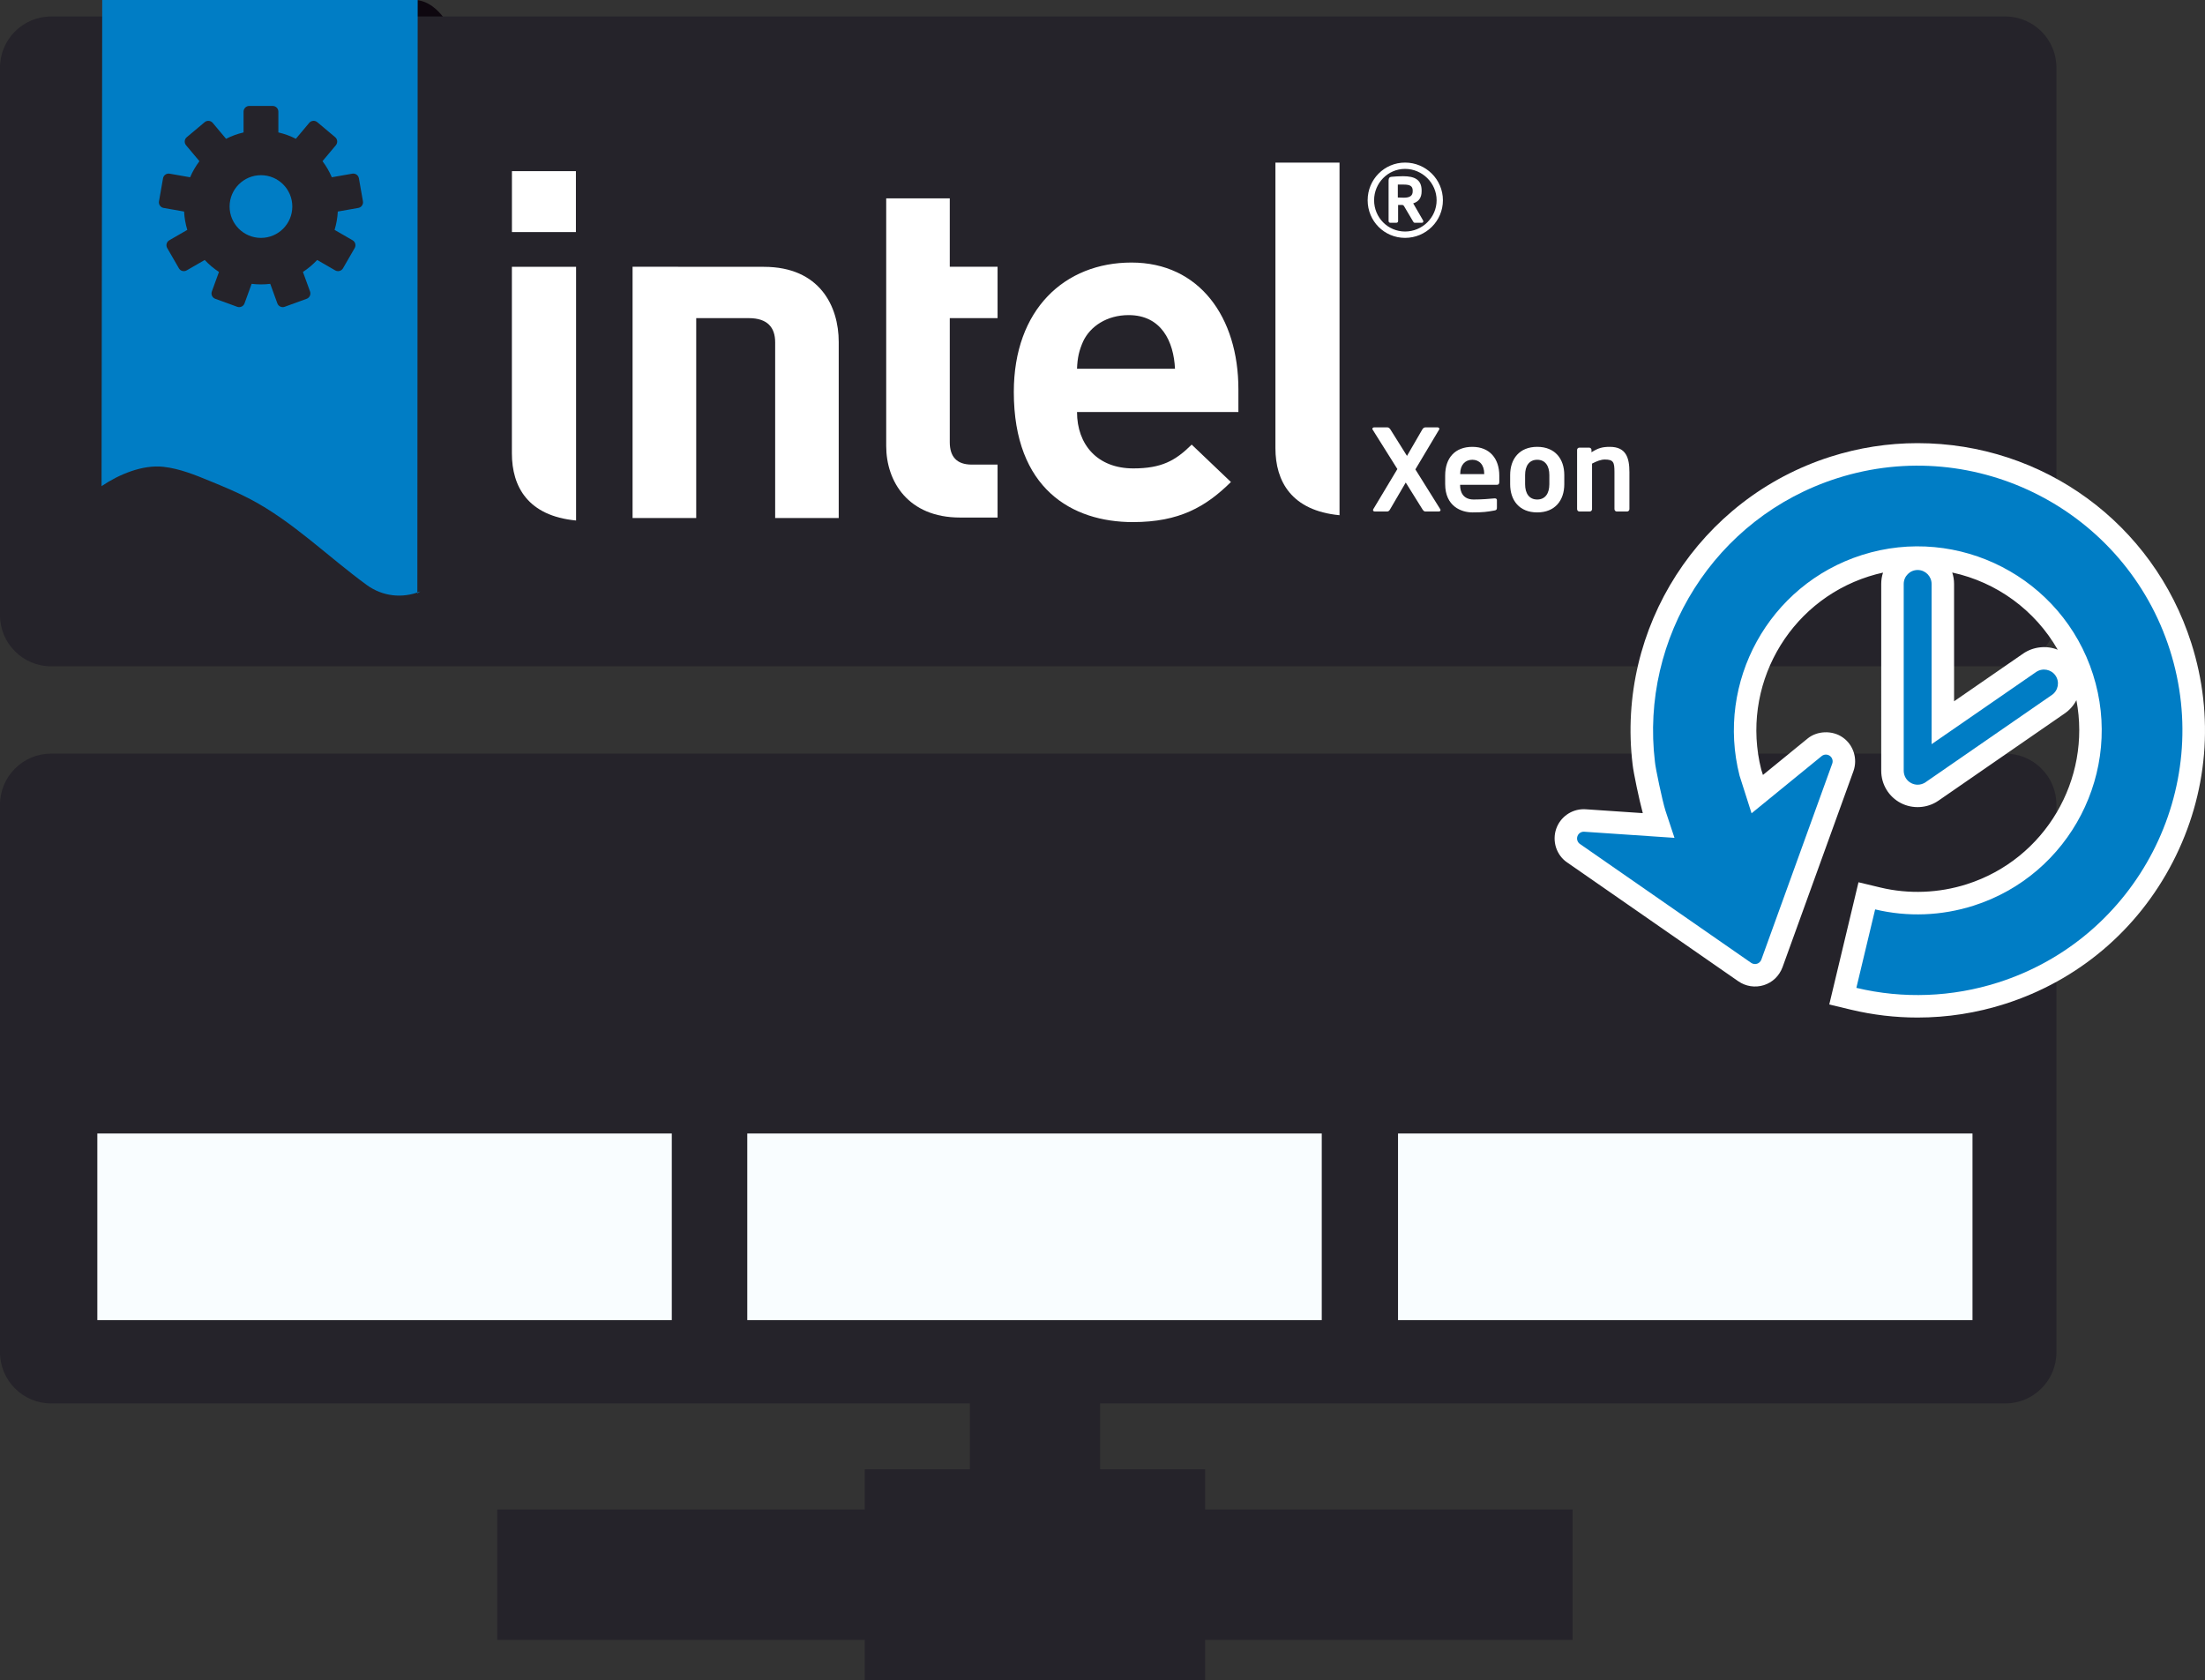 <?xml version="1.0" encoding="utf-8"?>
<!-- Generator: Adobe Illustrator 16.0.0, SVG Export Plug-In . SVG Version: 6.00 Build 0)  -->
<!DOCTYPE svg PUBLIC "-//W3C//DTD SVG 1.1//EN" "http://www.w3.org/Graphics/SVG/1.1/DTD/svg11.dtd">
<svg version="1.1" id="Layer_1" xmlns="http://www.w3.org/2000/svg" xmlns:xlink="http://www.w3.org/1999/xlink" x="0px" y="0px"
	 width="245.079px" height="186.766px" viewBox="0 0 245.079 186.766" enable-background="new 0 0 245.079 186.766"
	 xml:space="preserve">
<rect x="0" y="0" width="245.079" height="186.766" fill="#333333" stroke="none"/>
<g>
	<defs>
		<rect id="SVGID_7_" x="-771.743" y="-625.509" width="841.89" height="595.28"/>
	</defs>
	<clipPath id="SVGID_2_">
		<use xlink:href="#SVGID_7_"  overflow="visible"/>
	</clipPath>
	<path clip-path="url(#SVGID_2_)" fill="#25232A" d="M69.973,3.519h-217.227c-3.118,0-5.669-2.551-5.669-5.669v-60.896
		c0-3.118,2.551-5.669,5.669-5.669H69.973c3.118,0,5.669,2.551,5.669,5.669V-2.15C75.642,0.968,73.091,3.519,69.973,3.519"/>
</g>
<polyline fill="#25232A" points="133.948,186.766 133.948,182.286 174.791,182.286 174.791,167.8 133.948,167.8 133.948,163.322 
	122.276,163.322 122.276,146.35 107.801,146.35 107.801,163.322 96.116,163.322 96.116,167.8 55.264,167.8 55.264,182.286 
	96.116,182.286 96.116,186.766 "/>
<path fill="#25232A" d="M222.896,156.005H5.669c-3.117,0-5.669-2.551-5.669-5.669V89.441c0-3.118,2.552-5.669,5.669-5.669h217.228
	c3.118,0,5.669,2.551,5.669,5.669v60.895C228.565,153.454,226.015,156.005,222.896,156.005"/>
<path fill="#0E070F" d="M49.578,2.361c0,0-3.008-5.237-7.243-0.111L49.578,2.361z"/>
<path fill="#25232A" d="M222.896,74.066H5.669C2.552,74.066,0,71.516,0,68.397V7.503c0-3.118,2.552-5.67,5.669-5.67h217.228
	c3.118,0,5.669,2.552,5.669,5.67v60.895C228.565,71.516,226.015,74.066,222.896,74.066"/>
<path fill="#007DC5" d="M46.387,65.965L46.424,0H11.361l-0.074,54.041c1.926-1.308,4.569-2.41,6.882-2.149
	c1.808,0.204,3.518,0.9,5.198,1.593c1.511,0.622,3.023,1.248,4.469,2.01c4.737,2.498,8.588,6.364,12.913,9.522
	c1.757,1.282,3.956,1.539,5.972,0.725"/>
<path fill="#FFFFFF" d="M148.884,18.074h-7.125v31.734c0,3.717,1.797,6.954,7.125,7.464V18.074z"/>
<path fill="#FFFFFF" d="M64.029,29.655h-7.134V50.39c0,3.731,1.801,6.964,7.134,7.469V29.655z"/>
<rect x="56.9" y="19.025" fill="#FFFFFF" width="7.11" height="6.772"/>
<path fill="#FFFFFF" d="M106.71,57.53c-5.775,0-8.211-4.006-8.211-7.949v-27.53h7.065v7.601h5.312v5.713h-5.312v13.781
	c0,1.609,0.761,2.499,2.443,2.499h2.869v5.886H106.71"/>
<path fill="#FFFFFF" d="M119.708,45.801c0,3.622,2.266,6.267,6.253,6.267c3.142,0,4.679-0.853,6.492-2.645l4.361,4.158
	c-2.792,2.754-5.731,4.455-10.898,4.455c-6.761,0-13.234-3.704-13.234-14.465c0-9.178,5.661-14.386,13.08-14.386
	c7.541,0,11.882,6.08,11.882,14.08v2.535H119.708 M125.444,35.027c-2.417,0-4.272,1.25-5.058,2.924
	c-0.452,1.022-0.631,1.812-0.679,3.04h10.89C130.455,37.951,129.078,35.027,125.444,35.027"/>
<path fill="#FFFFFF" d="M83.223,35.364c2.071,0,2.934,1.028,2.934,2.688v19.529h7.064V38.007c0-3.972-2.118-8.346-8.317-8.346
	l-14.596-0.01v27.93h7.074V35.364H83.223z"/>
<path fill="#FFFFFF" d="M156.169,26.442c-2.306,0-4.159-1.861-4.159-4.182c0-2.316,1.854-4.187,4.159-4.187
	c2.312,0,4.206,1.87,4.206,4.187C160.375,24.581,158.481,26.442,156.169,26.442 M156.169,18.773c-1.907,0-3.442,1.575-3.442,3.487
	c0,1.925,1.535,3.476,3.442,3.476c1.911,0,3.507-1.551,3.507-3.476C159.676,20.349,158.08,18.773,156.169,18.773 M158.029,24.761
	h-0.784c-0.076,0-0.125-0.037-0.156-0.097l-1.058-1.789c-0.041-0.045-0.12-0.091-0.151-0.091h-0.312h-0.174v1.797
	c0,0.083-0.061,0.18-0.18,0.18h-0.706c-0.096,0-0.171-0.097-0.171-0.18v-4.521c0-0.262,0.092-0.382,0.323-0.407
	c0.252-0.033,0.907-0.065,1.284-0.065c1.3,0,2.065,0.384,2.065,1.601v0.073c0,0.762-0.364,1.164-0.936,1.344l1.088,1.88
	c0.027,0.025,0.031,0.096,0.031,0.128C158.194,24.69,158.163,24.761,158.029,24.761 M157.018,21.188c0-0.509-0.312-0.67-0.986-0.67
	h-0.487h-0.181v1.437c0.114,0,0.582,0.021,0.668,0.021c0.675,0,0.986-0.218,0.986-0.714V21.188z"/>
<path fill="#25232A" d="M40.34,22.378l-0.45-2.559c-0.062-0.345-0.39-0.575-0.735-0.514l-2.274,0.4
	c-0.274-0.641-0.623-1.242-1.037-1.791l1.487-1.771c0.106-0.129,0.16-0.295,0.145-0.463c-0.014-0.168-0.095-0.323-0.224-0.431
	l-1.99-1.67c-0.129-0.107-0.296-0.162-0.462-0.146c-0.168,0.014-0.323,0.095-0.432,0.224l-1.485,1.771
	c-0.609-0.312-1.261-0.551-1.944-0.708V12.41c0-0.349-0.284-0.634-0.634-0.634h-2.598c-0.352,0-0.636,0.285-0.636,0.634v2.312
	c-0.683,0.157-1.335,0.396-1.944,0.708l-1.485-1.771c-0.225-0.268-0.624-0.303-0.893-0.078l-1.99,1.67
	c-0.129,0.107-0.21,0.263-0.225,0.431s0.037,0.334,0.146,0.463l1.487,1.771c-0.414,0.549-0.764,1.15-1.036,1.79l-2.276-0.4
	c-0.344-0.062-0.673,0.169-0.734,0.514l-0.45,2.56c-0.03,0.165,0.008,0.335,0.104,0.474c0.097,0.138,0.244,0.23,0.41,0.261
	l2.277,0.401c0.036,0.706,0.159,1.388,0.357,2.038l-2.002,1.155c-0.145,0.083-0.252,0.223-0.295,0.385s-0.021,0.336,0.064,0.48
	l1.299,2.251c0.083,0.146,0.222,0.252,0.384,0.295c0.054,0.016,0.11,0.022,0.164,0.022c0.111,0,0.22-0.029,0.317-0.086l2.004-1.156
	c0.471,0.504,1.003,0.952,1.584,1.331l-0.791,2.172c-0.059,0.159-0.05,0.333,0.021,0.484c0.071,0.152,0.199,0.271,0.357,0.327
	l2.441,0.89c0.07,0.025,0.145,0.039,0.218,0.039c0.091,0,0.183-0.021,0.268-0.061c0.152-0.07,0.271-0.198,0.327-0.356l0.791-2.173
	c0.34,0.04,0.685,0.062,1.035,0.062c0.35,0,0.694-0.021,1.033-0.062l0.791,2.173c0.058,0.158,0.176,0.286,0.328,0.356
	c0.084,0.04,0.177,0.061,0.269,0.061c0.073,0,0.146-0.014,0.216-0.039l2.442-0.89c0.157-0.057,0.286-0.175,0.356-0.327
	c0.072-0.151,0.08-0.325,0.022-0.484l-0.791-2.172c0.581-0.379,1.111-0.827,1.584-1.331l2.003,1.157
	c0.098,0.056,0.206,0.085,0.316,0.085c0.056,0,0.11-0.007,0.164-0.022c0.163-0.043,0.302-0.148,0.386-0.295l1.299-2.251
	c0.084-0.145,0.106-0.318,0.063-0.479c-0.044-0.163-0.149-0.302-0.296-0.386l-2.001-1.154c0.198-0.651,0.32-1.333,0.358-2.039
	l2.276-0.401c0.165-0.029,0.313-0.122,0.409-0.261C40.332,22.714,40.369,22.544,40.34,22.378 M29.005,26.445
	c-1.925,0-3.486-1.561-3.486-3.487c0-1.924,1.562-3.484,3.486-3.484s3.485,1.561,3.485,3.484
	C32.49,24.885,30.93,26.445,29.005,26.445"/>
<path fill="#FFFFFF" d="M159.907,56.859h-1.485c-0.139,0-0.227-0.101-0.327-0.251l-1.851-2.971l-1.736,2.971
	c-0.089,0.163-0.189,0.251-0.328,0.251h-1.371c-0.14,0-0.202-0.075-0.202-0.163c0-0.025,0.013-0.063,0.026-0.088l2.681-4.469
	l-2.757-4.393c-0.014-0.025-0.025-0.051-0.025-0.076c0-0.088,0.088-0.163,0.201-0.163h1.485c0.139,0,0.252,0.125,0.327,0.239
	l1.838,2.933l1.698-2.933c0.063-0.114,0.189-0.239,0.328-0.239h1.372c0.113,0,0.201,0.075,0.201,0.163
	c0,0.025-0.013,0.051-0.025,0.076l-2.643,4.431l2.769,4.431c0.025,0.036,0.025,0.062,0.025,0.101
	C160.108,56.784,160.045,56.859,159.907,56.859"/>
<path fill="#FFFFFF" d="M166.39,53.89h-4.104v0.038c0,0.729,0.303,1.598,1.511,1.598c0.919,0,1.788-0.076,2.316-0.126h0.038
	c0.125,0,0.227,0.063,0.227,0.189v0.83c0,0.201-0.038,0.29-0.265,0.327c-0.817,0.151-1.31,0.215-2.442,0.215
	c-1.259,0-3.045-0.681-3.045-3.159v-0.933c0-1.964,1.095-3.196,3.02-3.196c1.939,0,2.996,1.32,2.996,3.196v0.705
	C166.641,53.775,166.565,53.89,166.39,53.89 M164.967,52.655c0-0.981-0.542-1.548-1.322-1.548s-1.346,0.554-1.346,1.548v0.05h2.668
	V52.655z"/>
<path fill="#FFFFFF" d="M170.857,56.96c-1.977,0-3.008-1.334-3.008-3.134v-1.019c0-1.801,1.031-3.136,3.008-3.136
	s3.009,1.335,3.009,3.136v1.019C173.866,55.626,172.834,56.96,170.857,56.96 M172.205,52.808c0-1.033-0.466-1.7-1.348-1.7
	c-0.881,0-1.347,0.667-1.347,1.7v1.019c0,1.033,0.466,1.699,1.347,1.699c0.882,0,1.348-0.666,1.348-1.699V52.808z"/>
<path fill="#FFFFFF" d="M180.851,56.859h-1.158c-0.138,0-0.251-0.125-0.251-0.265v-4.104c0-1.095-0.102-1.409-1.069-1.409
	c-0.429,0-0.895,0.176-1.422,0.453v5.06c0,0.14-0.113,0.265-0.253,0.265h-1.157c-0.14,0-0.252-0.125-0.252-0.265v-6.583
	c0-0.138,0.112-0.251,0.252-0.251h1.095c0.138,0,0.252,0.113,0.252,0.251v0.264c0.73-0.465,1.208-0.603,2.039-0.603
	c1.812,0,2.178,1.221,2.178,2.818v4.104C181.104,56.734,180.99,56.859,180.851,56.859"/>
<path fill="#FFFFFF" d="M222.08,109.217c-5.109,1.629-10.555,1.836-15.75,0.594l2.086-8.723c3.601,0.864,7.387,0.719,10.941-0.414
	c10.745-3.426,16.702-14.953,13.277-25.699c-3.422-10.746-14.953-16.699-25.695-13.277c-10.359,3.301-16.242,14.13-13.591,24.527
	l1.333,4.18l7.789-6.355c0.257-0.215,0.632-0.227,0.906-0.031c0.273,0.191,0.387,0.547,0.273,0.863l-7.88,21.789
	c-0.081,0.215-0.254,0.387-0.476,0.457c-0.223,0.07-0.465,0.036-0.656-0.098l-19.031-13.215c-0.141-0.094-0.234-0.23-0.285-0.387
	c-0.047-0.148-0.047-0.316,0.008-0.476c0.109-0.317,0.422-0.521,0.758-0.496l10.027,0.679l-1-3.015
	c-0.345-1.082-1.125-4.789-1.172-5.427c-1.656-13.734,6.613-27.188,20.27-31.539c15.457-4.926,32.039,3.641,36.965,19.098
	C246.107,87.709,237.537,104.291,222.08,109.217 M213.142,63.361c-0.854,0-1.55,0.695-1.55,1.552v20.761
	c0,0.578,0.32,1.11,0.828,1.375c0.226,0.117,0.472,0.18,0.719,0.18c0.312,0,0.617-0.094,0.882-0.276l14.044-9.704
	c0.702-0.484,0.883-1.449,0.395-2.156c-0.484-0.699-1.449-0.875-2.156-0.39l-11.613,8.019V64.913
	C214.689,64.057,213.998,63.361,213.142,63.361"/>
<g>
	<path fill="#FFFFFF" d="M213.129,113.111c-2.484,0-4.968-0.293-7.38-0.869l-2.432-0.582l3.249-13.587L209,98.657
		c3.139,0.753,6.487,0.626,9.599-0.365c8.735-2.785,13.865-11.673,12.187-20.463c-0.301,0.586-0.744,1.093-1.301,1.477
		l-14.043,9.703c-1.215,0.84-2.849,0.946-4.174,0.259c-1.343-0.7-2.176-2.076-2.176-3.594V64.913c0-0.44,0.07-0.865,0.201-1.263
		c-0.536,0.118-1.068,0.261-1.595,0.429c-9.01,2.871-14.245,12.287-11.944,21.459l0.193,0.606l4.943-4.033
		c1.054-0.881,2.766-0.963,3.936-0.131c1.179,0.825,1.67,2.369,1.178,3.743l-7.883,21.797c-0.367,0.974-1.117,1.688-2.07,1.989
		c-0.964,0.305-2.024,0.143-2.845-0.432l-19.024-13.21c-0.566-0.378-1.008-0.963-1.237-1.668c-0.214-0.679-0.204-1.403,0.021-2.061
		c0.451-1.308,1.684-2.186,3.067-2.186l0.236,0.009l6.323,0.428c-0.405-1.506-1.039-4.509-1.135-5.423
		c-1.817-15.176,7.43-29.554,21.996-34.195c3.144-1.002,6.398-1.51,9.674-1.51c13.965,0,26.194,8.934,30.432,22.23
		c2.587,8.111,1.854,16.755-2.064,24.338s-10.544,13.183-18.656,15.768C219.691,112.603,216.424,113.111,213.129,113.111z
		 M209.37,107.846c3.993,0.566,8.092,0.219,11.95-1.011c6.841-2.18,12.428-6.902,15.732-13.299
		c3.306-6.396,3.924-13.686,1.743-20.524c-3.574-11.215-13.889-18.749-25.668-18.749c-2.76,0-5.504,0.429-8.156,1.273
		c-12.29,3.917-20.091,16.053-18.546,28.858l0.011,0.115c0.062,0.568,0.77,3.938,1.061,4.852l2.163,6.52l-7.418-0.503l11.952,8.3
		l4.95-13.688l-5.729,4.675l-2.49-7.821c-2.997-11.756,3.703-23.847,15.255-27.527c2.259-0.72,4.599-1.085,6.953-1.085
		c10.044,0,18.839,6.424,21.883,15.985c3.843,12.058-2.841,24.995-14.899,28.84c-3.176,1.012-6.538,1.321-9.819,0.912
		L209.37,107.846z M216.985,63.642c0.133,0.4,0.204,0.827,0.204,1.271v13.043l7.692-5.312c1.127-0.773,2.611-0.915,3.83-0.419
		C226.194,67.831,221.938,64.716,216.985,63.642z"/>
</g>
<path fill="#007DC5" d="M222.08,109.217c-5.109,1.629-10.555,1.836-15.75,0.594l2.086-8.723c3.601,0.864,7.387,0.719,10.941-0.414
	c10.745-3.426,16.702-14.953,13.277-25.699c-3.422-10.746-14.953-16.699-25.695-13.277c-10.359,3.301-16.242,14.13-13.591,24.527
	l1.333,4.18l7.789-6.355c0.257-0.215,0.632-0.227,0.906-0.031c0.273,0.191,0.387,0.547,0.273,0.863l-7.88,21.789
	c-0.081,0.215-0.254,0.387-0.476,0.457c-0.223,0.07-0.465,0.036-0.656-0.098l-19.031-13.215c-0.141-0.094-0.234-0.23-0.285-0.387
	c-0.047-0.148-0.047-0.316,0.008-0.476c0.109-0.317,0.422-0.521,0.758-0.496l10.027,0.679l-1-3.015
	c-0.345-1.082-1.125-4.789-1.172-5.427c-1.656-13.734,6.613-27.188,20.27-31.539c15.457-4.926,32.039,3.641,36.965,19.098
	C246.107,87.709,237.537,104.291,222.08,109.217 M213.142,63.361c-0.854,0-1.55,0.695-1.55,1.552v20.761
	c0,0.578,0.32,1.11,0.828,1.375c0.226,0.117,0.472,0.18,0.719,0.18c0.312,0,0.617-0.094,0.882-0.276l14.044-9.704
	c0.702-0.484,0.883-1.449,0.395-2.156c-0.484-0.699-1.449-0.875-2.156-0.39l-11.613,8.019V64.913
	C214.689,64.057,213.998,63.361,213.142,63.361"/>
<rect x="155.386" y="126" fill="#F9FDFF" width="63.851" height="20.746"/>
<rect x="83.058" y="126" fill="#F9FDFF" width="63.851" height="20.746"/>
<rect x="10.818" y="126" fill="#F9FDFF" width="63.85" height="20.746"/>
</svg>
